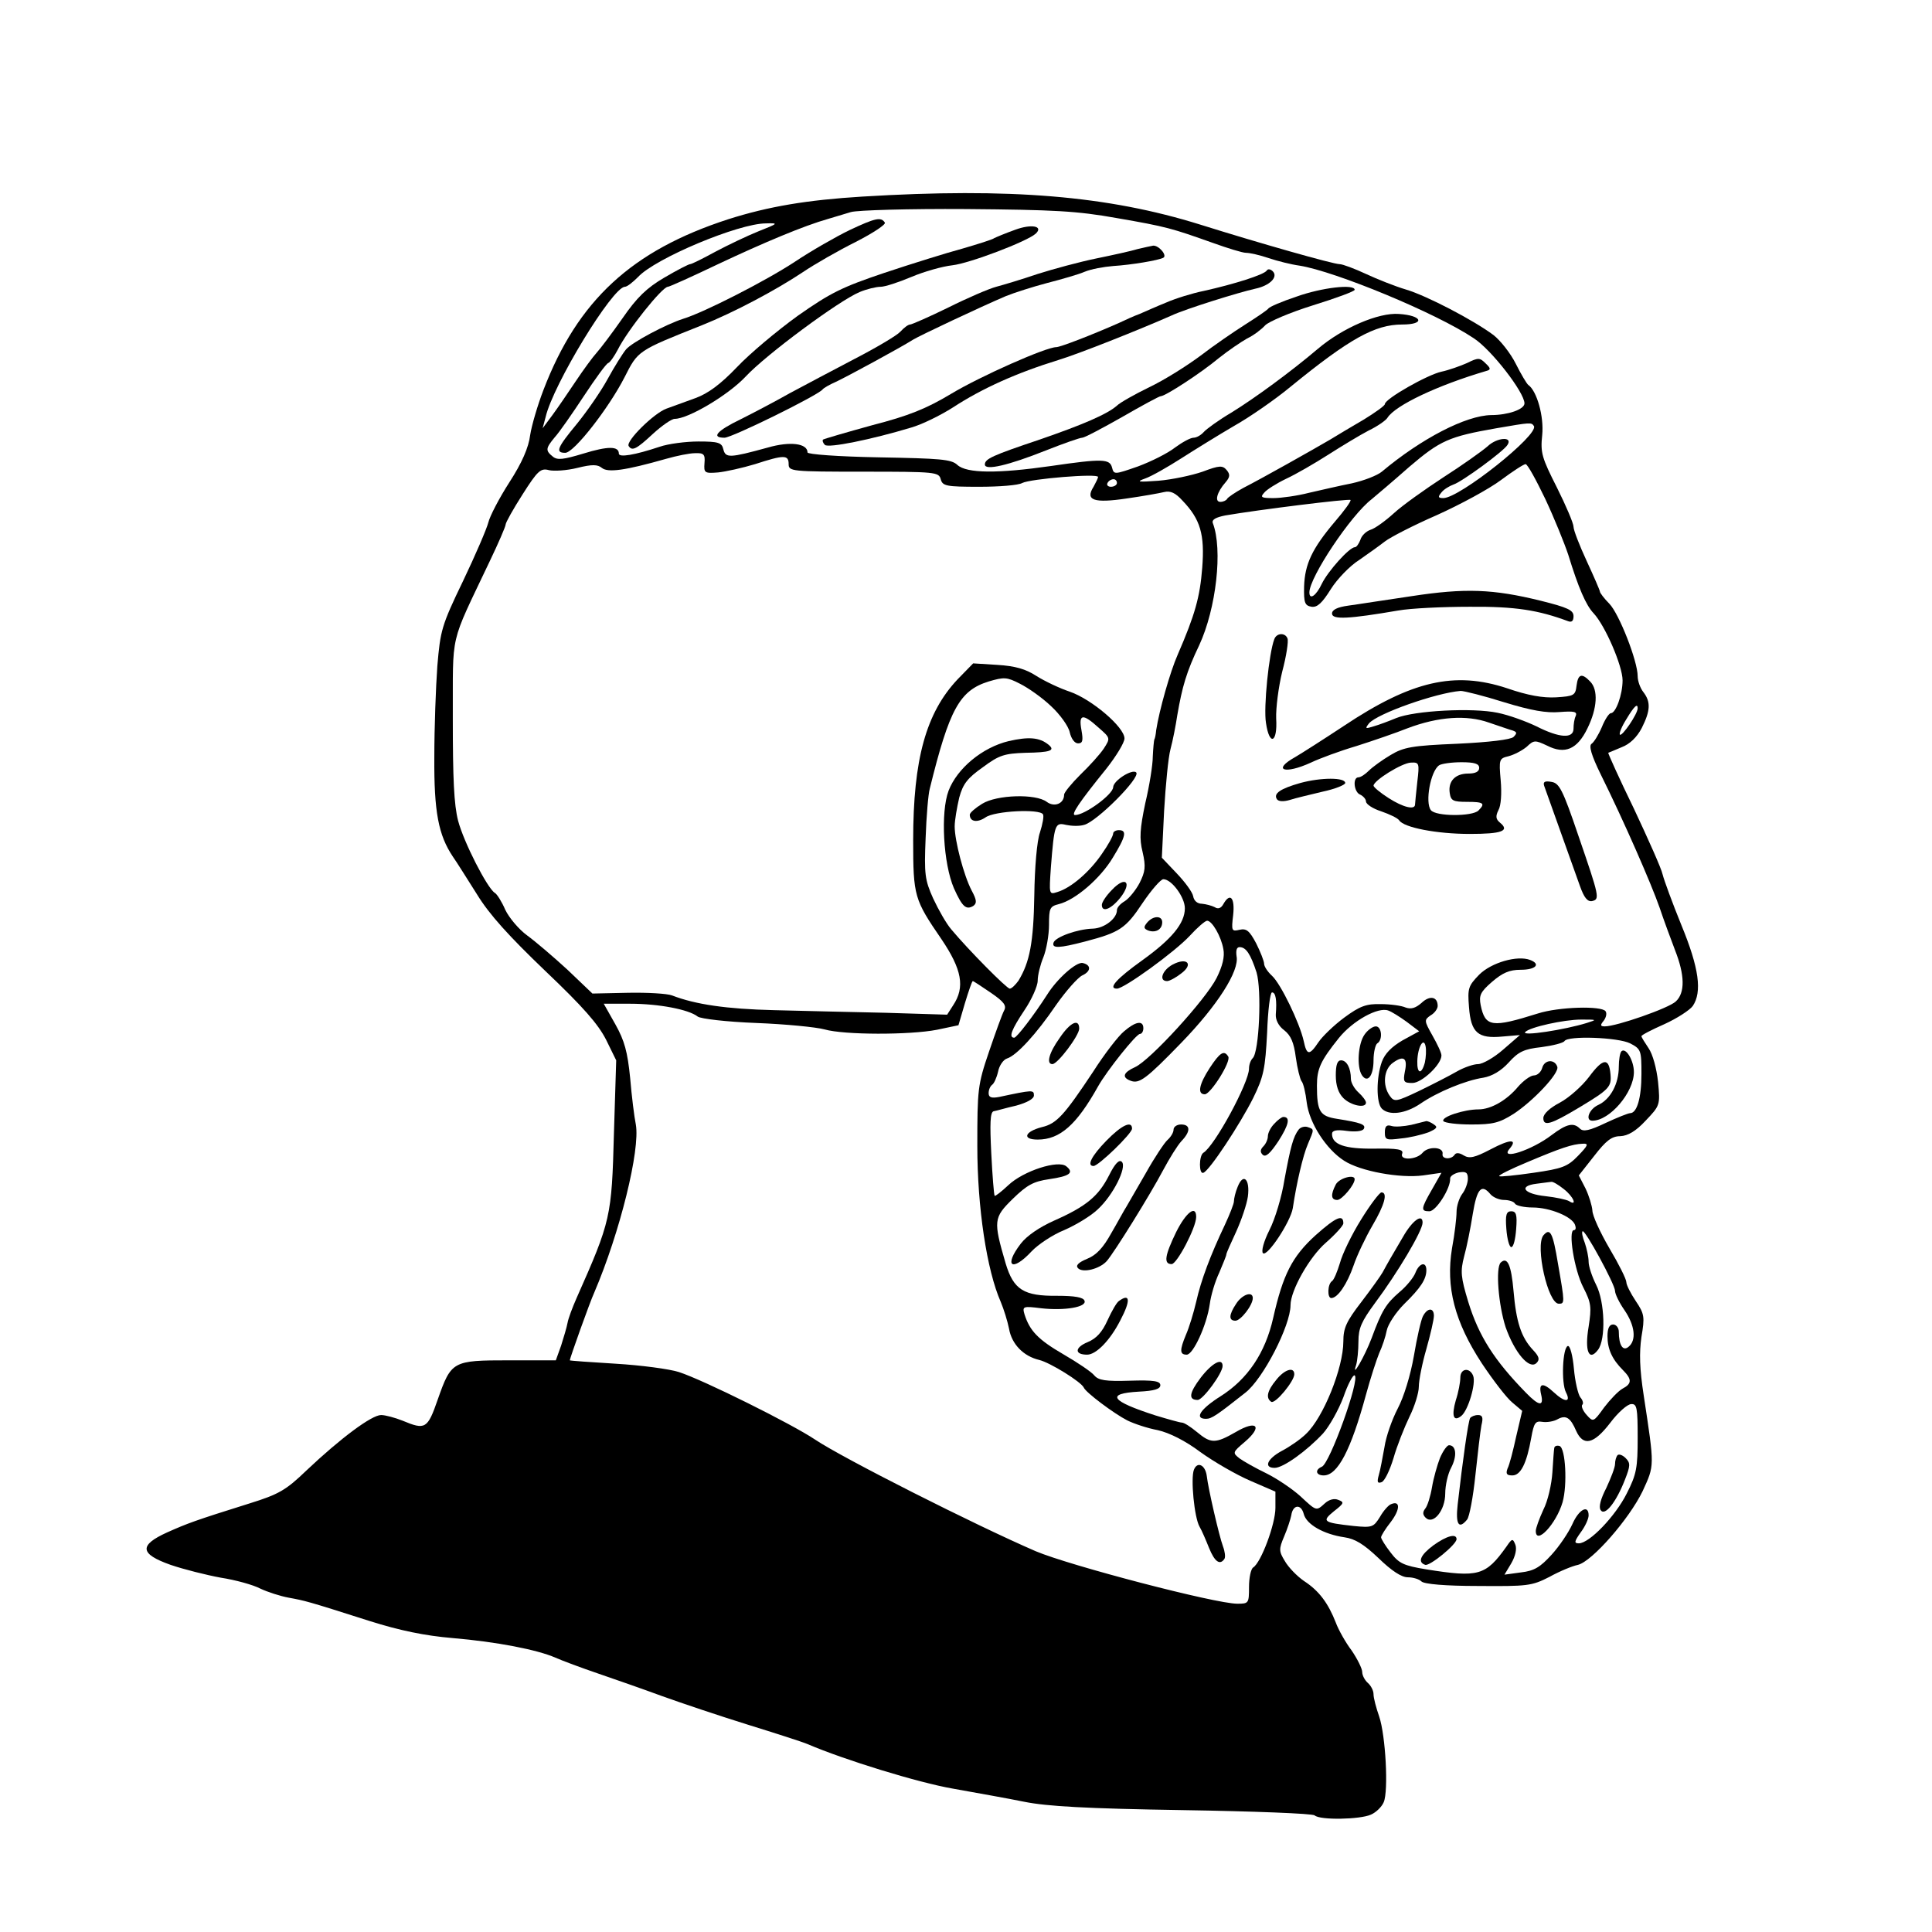 <?xml version="1.0" standalone="no"?>
<!DOCTYPE svg PUBLIC "-//W3C//DTD SVG 20010904//EN"
 "http://www.w3.org/TR/2001/REC-SVG-20010904/DTD/svg10.dtd">
<svg version="1.0" xmlns="http://www.w3.org/2000/svg"
 width="512pt" height="512pt" viewBox="0 0 512 512"
 preserveAspectRatio="xMidYMid meet">
<g transform="translate(0,512) scale(0.1,-0.1)"
fill="#000000" stroke="none">
<path d="M2285 4599 c-146 -9 -248 -26 -355 -60 -256 -83 -399 -215 -490 -453
-15 -39 -31 -93 -35 -119 -4 -33 -22 -74 -55 -125 -27 -42 -52 -90 -56 -107
-4 -16 -34 -86 -67 -155 -57 -118 -60 -131 -68 -225 -4 -55 -8 -163 -8 -241
-1 -146 11 -207 49 -264 10 -14 38 -59 64 -100 33 -54 85 -111 181 -203 101
-96 140 -141 161 -182 l27 -55 -6 -193 c-6 -222 -8 -232 -99 -437 -11 -25 -22
-54 -24 -66 -2 -11 -10 -38 -17 -60 l-14 -39 -125 0 c-149 0 -152 -2 -188
-104 -27 -78 -33 -81 -93 -56 -20 8 -46 15 -57 15 -25 0 -107 -61 -198 -147
-54 -52 -73 -63 -150 -87 -147 -46 -165 -53 -219 -77 -75 -34 -73 -57 9 -86
35 -12 95 -27 133 -34 39 -6 86 -19 105 -29 19 -9 53 -20 75 -24 43 -8 46 -8
215 -62 79 -25 147 -39 219 -45 118 -10 225 -31 273 -52 18 -8 69 -27 113 -42
44 -15 121 -42 170 -60 50 -18 151 -52 225 -75 74 -23 146 -46 160 -52 98 -42
293 -102 385 -118 61 -11 146 -26 190 -35 60 -12 164 -18 420 -22 187 -3 344
-9 349 -14 14 -13 120 -11 149 2 14 6 29 21 34 33 13 30 5 177 -12 227 -8 23
-15 49 -15 59 0 10 -7 23 -15 30 -8 7 -15 20 -15 29 0 9 -13 35 -28 57 -16 21
-35 55 -42 74 -20 51 -44 84 -84 110 -19 13 -42 37 -51 53 -16 26 -16 32 -2
65 9 21 17 46 19 56 4 29 26 31 33 4 7 -28 53 -54 108 -62 28 -4 51 -18 90
-55 35 -34 61 -51 78 -51 14 0 30 -5 36 -11 7 -7 63 -12 150 -12 131 -1 142 0
189 24 27 15 61 29 76 32 38 10 135 121 171 195 32 70 32 63 3 254 -11 71 -12
113 -6 155 9 53 8 61 -15 95 -14 21 -25 43 -25 50 0 8 -20 48 -45 90 -25 43
-45 87 -45 100 -1 13 -9 39 -18 58 l-18 35 41 52 c31 40 46 52 69 52 20 1 41
13 67 41 38 40 39 41 33 103 -4 36 -14 73 -25 89 -10 15 -19 29 -19 32 0 3 27
17 61 32 33 15 67 37 75 48 25 37 17 100 -30 214 -24 59 -46 119 -50 135 -3
15 -38 93 -76 174 -39 80 -69 147 -68 148 2 1 18 7 36 15 21 8 40 26 53 51 23
46 24 69 4 95 -8 10 -15 29 -15 42 0 40 -49 165 -75 192 -14 14 -25 29 -25 32
0 3 -16 40 -35 81 -19 41 -35 82 -35 91 0 9 -20 56 -44 104 -40 79 -44 92 -39
139 5 49 -14 117 -37 133 -4 3 -19 28 -33 56 -14 28 -41 62 -59 76 -52 39
-178 105 -233 121 -27 8 -75 27 -105 41 -30 14 -62 26 -70 26 -17 0 -214 56
-370 105 -244 76 -502 98 -895 74z m675 -57 c133 -23 145 -27 255 -66 39 -14
78 -26 87 -26 10 0 37 -6 60 -14 24 -8 60 -17 82 -20 94 -15 361 -125 461
-192 47 -30 135 -144 135 -173 0 -16 -44 -31 -88 -31 -67 -1 -185 -62 -290
-150 -12 -10 -48 -24 -80 -31 -31 -6 -82 -18 -113 -25 -31 -8 -74 -14 -94 -14
-32 0 -36 2 -25 14 6 8 33 25 58 37 26 12 76 41 112 64 36 23 84 52 107 64 23
11 46 27 50 34 21 33 133 86 262 124 12 3 12 7 -2 20 -15 15 -19 16 -49 1 -18
-8 -49 -19 -68 -23 -37 -8 -150 -72 -150 -86 0 -4 -25 -22 -56 -41 -31 -18
-71 -42 -89 -53 -46 -27 -181 -103 -230 -128 -22 -12 -41 -25 -43 -29 -2 -4
-10 -8 -18 -8 -16 0 -9 26 14 52 12 14 12 21 3 32 -11 13 -19 13 -64 -4 -29
-10 -81 -21 -117 -24 -55 -4 -60 -3 -35 6 17 6 59 30 95 53 36 23 99 62 140
86 41 23 109 70 150 104 157 128 224 165 296 165 62 0 54 24 -9 28 -54 4 -149
-37 -214 -92 -73 -62 -169 -132 -229 -169 -34 -20 -67 -44 -74 -52 -7 -8 -19
-15 -27 -15 -8 0 -30 -12 -49 -26 -19 -15 -63 -37 -98 -50 -63 -22 -64 -22
-69 -3 -6 23 -25 24 -162 4 -140 -20 -223 -20 -248 3 -16 15 -45 17 -208 20
-109 2 -189 8 -189 13 0 24 -46 30 -105 13 -102 -28 -112 -28 -118 -5 -4 18
-13 21 -66 21 -33 0 -80 -6 -103 -14 -66 -22 -108 -29 -108 -18 0 20 -29 20
-94 0 -53 -16 -69 -18 -81 -8 -20 16 -19 22 5 51 12 13 46 62 77 109 31 47 60
87 65 88 5 2 16 18 25 35 26 52 118 167 133 167 4 0 64 27 133 60 121 57 228
102 292 120 17 5 44 13 60 18 17 5 154 9 305 8 234 -2 294 -5 400 -24z m-950
-35 c-30 -12 -82 -37 -114 -54 -33 -18 -63 -33 -67 -33 -4 0 -35 -16 -69 -36
-46 -27 -72 -52 -110 -107 -28 -40 -59 -81 -69 -92 -10 -11 -35 -45 -55 -75
-20 -30 -48 -71 -62 -90 l-26 -35 8 30 c20 86 177 344 210 345 6 0 21 12 35
26 45 49 266 142 339 142 34 1 33 0 -20 -21z m2055 -516 c14 -23 -197 -191
-240 -191 -14 0 -15 3 -5 15 6 8 21 17 32 21 22 7 133 88 143 105 15 23 -28
20 -53 -4 -15 -13 -67 -50 -117 -82 -49 -32 -108 -74 -131 -95 -23 -21 -51
-41 -62 -44 -12 -4 -24 -16 -27 -27 -4 -10 -10 -19 -14 -19 -15 0 -72 -64 -88
-97 -15 -32 -33 -44 -33 -23 0 40 110 205 165 247 12 10 57 48 100 86 82 70
105 80 230 102 93 16 93 16 100 6z m-2198 -98 c-2 -26 0 -28 36 -25 20 2 65
12 98 22 77 25 89 25 89 0 0 -19 7 -20 199 -20 190 0 199 -1 204 -20 5 -18 14
-20 102 -20 53 0 104 4 114 10 21 11 201 26 201 16 0 -3 -6 -15 -12 -26 -23
-36 1 -44 88 -31 42 6 87 14 99 17 17 4 30 -2 49 -23 47 -49 59 -89 52 -178
-6 -77 -19 -124 -65 -230 -20 -45 -49 -148 -57 -200 -1 -11 -3 -22 -5 -25 -1
-3 -3 -23 -4 -45 0 -22 -9 -78 -20 -124 -14 -67 -16 -93 -7 -129 9 -39 7 -52
-8 -82 -10 -19 -28 -41 -39 -48 -12 -7 -21 -17 -21 -24 0 -22 -33 -48 -64 -49
-40 -1 -99 -22 -104 -37 -5 -16 15 -15 84 3 91 24 107 34 152 102 23 34 48 63
55 63 22 0 57 -48 57 -77 0 -40 -35 -82 -113 -138 -67 -48 -92 -75 -67 -75 19
0 153 97 193 140 20 22 41 40 46 40 13 0 37 -41 43 -75 4 -20 -2 -45 -18 -77
-29 -57 -176 -218 -216 -236 -31 -14 -36 -27 -12 -36 23 -9 41 4 135 101 95
98 154 190 146 229 -2 15 0 24 8 24 17 0 29 -18 45 -67 14 -47 7 -210 -10
-227 -6 -6 -10 -18 -10 -28 0 -37 -91 -205 -121 -223 -12 -8 -12 -58 0 -53 16
5 98 130 132 198 28 57 32 78 37 173 2 59 8 107 13 107 10 0 13 -21 10 -58 -1
-14 7 -31 22 -42 18 -14 26 -33 31 -72 4 -29 11 -57 15 -63 5 -5 11 -31 14
-57 7 -55 52 -124 99 -154 43 -28 148 -47 209 -39 l49 7 -25 -44 c-30 -52 -30
-58 -7 -58 18 0 57 62 55 87 0 6 10 13 23 16 19 3 24 0 24 -17 0 -11 -7 -30
-15 -40 -8 -11 -15 -32 -15 -48 0 -15 -5 -59 -12 -96 -17 -103 7 -195 79 -305
30 -45 66 -92 81 -104 l26 -22 -16 -68 c-8 -37 -18 -76 -23 -85 -5 -14 -2 -18
13 -18 22 0 38 32 50 100 7 39 11 45 29 42 12 -2 31 1 41 7 22 12 34 4 49 -31
19 -42 47 -35 90 21 21 28 46 50 56 50 15 1 17 -10 17 -89 0 -80 -3 -97 -29
-148 -30 -60 -99 -132 -127 -132 -13 0 -12 5 5 29 12 16 21 36 21 45 0 30 -26
16 -43 -23 -10 -22 -34 -58 -55 -81 -30 -33 -46 -43 -81 -47 l-44 -6 18 30
c11 19 15 38 11 49 -7 18 -9 17 -24 -5 -55 -77 -74 -82 -212 -60 -61 10 -73
16 -95 45 -14 18 -25 36 -25 40 0 4 11 22 26 41 25 33 25 57 1 47 -7 -2 -21
-18 -30 -34 -17 -27 -20 -29 -70 -24 -81 9 -85 12 -52 39 27 21 28 24 12 30
-11 5 -25 1 -36 -9 -23 -21 -22 -21 -65 19 -21 19 -61 46 -89 60 -29 14 -61
32 -72 40 -19 15 -19 16 14 44 48 41 32 59 -24 26 -54 -31 -66 -31 -103 0 -17
14 -34 25 -40 25 -5 0 -37 9 -70 19 -118 38 -133 58 -44 63 41 2 57 7 57 17 0
11 -17 14 -81 12 -64 -2 -83 1 -94 14 -7 9 -44 34 -82 56 -67 39 -89 62 -103
106 -6 21 -4 22 44 16 62 -7 122 3 115 20 -3 9 -26 13 -72 13 -89 -1 -116 16
-137 86 -33 113 -32 121 19 171 38 37 55 46 96 52 55 8 67 17 46 34 -21 18
-114 -12 -154 -50 -18 -17 -35 -30 -36 -28 -2 2 -6 53 -9 112 -4 80 -3 109 6
112 7 1 33 9 60 15 29 8 47 18 47 27 0 15 -3 15 -92 -4 -21 -4 -28 -1 -28 10
0 9 4 18 9 22 5 3 12 18 16 35 3 16 14 32 24 35 25 8 77 64 130 142 26 37 57
72 69 78 24 11 24 28 1 33 -17 3 -67 -41 -94 -84 -36 -56 -80 -113 -87 -114
-16 0 -7 22 27 73 19 28 35 64 35 78 0 15 7 43 15 62 8 20 15 59 15 86 0 44 2
49 26 55 44 11 110 68 143 123 35 57 38 73 16 73 -8 0 -15 -4 -15 -9 0 -6 -13
-30 -30 -54 -32 -47 -81 -90 -118 -101 -22 -7 -22 -7 -17 66 9 114 11 119 40
112 14 -3 35 -4 48 0 33 8 151 126 138 139 -10 10 -60 -21 -61 -39 0 -19 -75
-74 -101 -74 -12 0 11 34 83 123 26 33 48 69 48 80 0 30 -87 104 -145 124 -27
9 -67 28 -89 42 -28 18 -55 26 -103 29 l-64 4 -41 -42 c-84 -89 -118 -212
-118 -427 0 -148 3 -157 75 -262 54 -80 63 -127 31 -175 l-16 -25 -162 5 c-90
2 -224 5 -298 7 -124 3 -207 15 -269 39 -13 5 -66 8 -117 7 l-94 -2 -66 63
c-37 34 -85 75 -107 91 -22 16 -48 47 -58 68 -9 21 -22 42 -28 45 -20 13 -82
134 -97 191 -11 43 -14 112 -14 269 1 237 -11 189 98 419 23 48 42 92 42 97 0
5 20 41 45 80 40 63 48 70 70 64 13 -3 47 -1 75 6 40 10 54 9 65 0 16 -13 61
-7 170 24 28 8 62 15 77 15 23 1 27 -3 25 -26z m2228 -95 c24 -51 51 -118 61
-148 27 -88 47 -134 67 -155 31 -33 77 -140 77 -178 0 -38 -18 -87 -31 -87 -5
0 -16 -17 -24 -37 -9 -21 -21 -40 -27 -44 -8 -5 -1 -30 24 -81 62 -125 134
-290 156 -353 11 -33 30 -84 41 -113 26 -66 27 -113 2 -136 -19 -18 -157 -66
-188 -66 -12 0 -13 3 -3 15 6 8 9 19 5 25 -10 15 -124 12 -180 -6 -121 -38
-139 -36 -151 22 -5 26 -1 35 30 62 28 24 46 32 76 32 40 0 54 15 25 26 -34
13 -103 -7 -135 -39 -29 -30 -31 -36 -27 -86 5 -68 24 -84 88 -78 l47 4 -45
-39 c-24 -21 -54 -38 -66 -38 -12 0 -38 -9 -57 -20 -19 -11 -64 -34 -99 -51
-61 -29 -66 -30 -78 -13 -20 28 -16 71 9 88 28 20 39 12 31 -24 -5 -27 -3 -30
20 -30 25 0 77 49 77 73 0 7 -11 30 -24 53 -22 39 -22 41 -5 53 11 6 19 18 19
25 0 25 -21 29 -43 8 -16 -14 -28 -17 -42 -12 -11 5 -41 9 -66 9 -38 1 -55 -5
-97 -36 -27 -20 -58 -50 -68 -65 -24 -36 -31 -35 -39 3 -11 49 -61 152 -84
173 -12 11 -21 25 -21 32 0 7 -10 32 -21 54 -18 34 -26 40 -44 36 -21 -5 -22
-3 -17 39 5 46 -8 61 -26 29 -6 -11 -14 -14 -23 -8 -8 4 -23 8 -34 9 -12 0
-21 8 -23 20 -2 11 -22 38 -44 61 l-39 41 6 124 c4 68 11 142 17 164 6 22 14
63 18 90 13 75 24 114 58 185 45 97 63 254 36 324 -3 9 8 15 33 20 87 15 328
45 332 41 2 -3 -16 -28 -41 -57 -61 -72 -80 -113 -82 -172 -1 -44 2 -51 20
-54 15 -2 28 10 51 47 17 27 51 62 75 77 23 16 54 38 68 49 14 11 76 43 138
70 62 28 138 69 170 93 31 23 60 42 65 42 5 0 28 -42 52 -92z m-1135 42 c0 -5
-7 -10 -16 -10 -8 0 -12 5 -9 10 3 6 10 10 16 10 5 0 9 -4 9 -10z m-175 -591
c24 -22 47 -54 50 -70 4 -17 13 -29 22 -29 12 0 14 7 9 35 -8 43 3 45 45 7 32
-28 32 -28 14 -56 -10 -15 -38 -46 -62 -69 -23 -23 -43 -47 -43 -53 0 -24 -26
-34 -46 -19 -29 22 -132 19 -171 -5 -18 -11 -33 -24 -33 -29 0 -19 20 -22 42
-7 24 17 143 23 152 8 3 -5 -1 -26 -8 -48 -8 -22 -14 -93 -15 -167 -2 -124
-12 -177 -42 -226 -8 -11 -18 -21 -23 -21 -8 0 -109 102 -155 157 -13 15 -34
52 -48 82 -22 49 -24 64 -20 160 2 58 7 117 11 131 52 211 79 260 156 284 41
12 48 12 83 -6 22 -11 59 -37 82 -59z m1555 -6 c0 -15 -41 -75 -47 -70 -3 3 5
22 17 41 21 35 30 43 30 29z m-1714 -754 c35 -24 42 -34 35 -47 -5 -9 -23 -59
-40 -109 -30 -88 -31 -100 -31 -250 0 -163 25 -329 62 -413 8 -19 18 -51 22
-71 7 -41 38 -73 80 -83 29 -7 111 -58 118 -73 5 -13 80 -69 115 -87 18 -9 54
-21 81 -26 31 -7 73 -28 113 -58 36 -26 95 -60 132 -76 l67 -29 0 -43 c0 -43
-38 -145 -59 -158 -6 -4 -11 -27 -11 -52 0 -43 -1 -44 -31 -44 -58 0 -444 101
-534 139 -162 70 -512 247 -585 296 -61 41 -296 158 -361 179 -25 8 -100 18
-167 22 -67 4 -122 8 -122 9 0 5 53 154 65 180 68 159 122 378 110 445 -4 19
-11 75 -15 123 -7 70 -15 99 -39 142 l-31 55 70 0 c75 0 155 -15 179 -34 8 -6
77 -14 155 -17 78 -3 159 -11 181 -17 52 -15 226 -15 298 -1 l57 12 17 58 c10
33 19 59 21 59 2 0 23 -14 48 -31z m1102 -77 l33 -25 -44 -24 c-29 -17 -47
-35 -55 -57 -15 -42 -15 -109 0 -124 19 -19 62 -14 102 13 45 31 120 62 167
69 23 4 47 18 67 40 26 29 41 36 87 41 30 4 58 11 61 16 9 15 142 10 174 -6
29 -15 30 -19 30 -81 0 -64 -12 -104 -30 -104 -5 0 -35 -12 -65 -26 -42 -20
-59 -24 -68 -15 -17 17 -35 13 -75 -17 -52 -40 -138 -68 -112 -37 23 27 3 27
-50 -1 -42 -22 -56 -25 -71 -16 -11 7 -20 8 -24 2 -9 -14 -35 -12 -32 2 3 19
-38 21 -53 3 -16 -19 -62 -21 -54 -2 4 11 -12 14 -74 13 -79 -1 -112 11 -112
39 0 9 11 12 39 8 22 -3 41 -1 45 5 7 12 -8 17 -71 27 -45 7 -53 19 -53 88 0
45 10 66 58 126 37 46 104 83 131 73 9 -3 31 -17 49 -30z m477 -3 c-58 -18
-174 -36 -163 -24 12 13 103 33 148 33 43 0 43 0 15 -9z m-429 -105 c-9 -33
-21 -30 -20 4 1 37 17 65 22 39 2 -10 1 -29 -2 -43z m406 -247 c-28 -29 -42
-34 -118 -45 -48 -7 -88 -11 -91 -9 -2 3 31 19 74 37 90 38 120 48 147 49 17
1 15 -4 -12 -32z m-38 -88 c26 -20 37 -47 14 -32 -7 4 -35 10 -62 13 -58 6
-73 27 -24 33 18 2 36 5 39 5 4 1 18 -7 33 -19z m-194 -14 c7 -8 23 -15 36
-15 12 0 26 -4 29 -10 3 -5 24 -10 47 -10 45 0 104 -24 112 -46 3 -8 2 -14 -3
-14 -16 0 1 -106 25 -152 21 -41 22 -52 14 -104 -11 -65 1 -93 25 -61 21 28
18 127 -5 172 -11 22 -20 49 -20 61 0 13 -5 35 -10 50 -6 15 -9 29 -6 31 6 6
86 -141 86 -158 0 -8 11 -31 25 -51 28 -41 32 -80 11 -97 -15 -13 -26 4 -26
40 0 10 -7 19 -15 19 -10 0 -15 -10 -15 -31 0 -34 12 -61 41 -90 24 -24 24
-36 -1 -49 -11 -6 -33 -29 -49 -50 -28 -39 -29 -39 -46 -20 -10 11 -15 23 -12
27 4 3 2 12 -5 20 -6 8 -14 42 -17 76 -3 34 -10 61 -16 60 -14 -4 -18 -98 -5
-123 14 -27 -3 -27 -32 0 -29 27 -41 25 -34 -5 8 -33 -5 -32 -40 4 -84 86
-125 150 -153 241 -20 66 -21 81 -11 120 7 25 17 75 23 113 11 67 23 81 47 52z"/>
<path d="M2251 4510 c-35 -17 -100 -54 -145 -84 -76 -50 -240 -134 -296 -151
-44 -14 -135 -62 -151 -81 -9 -11 -31 -46 -49 -79 -18 -33 -55 -86 -81 -118
-53 -64 -58 -77 -31 -77 23 0 115 118 157 200 36 71 34 70 205 138 85 34 196
93 268 141 31 21 94 57 140 80 45 23 80 46 77 51 -10 16 -26 12 -94 -20z"/>
<path d="M2690 4511 c-25 -9 -49 -19 -55 -22 -5 -4 -44 -16 -85 -28 -41 -11
-134 -40 -206 -64 -113 -38 -143 -53 -230 -114 -54 -39 -127 -100 -161 -136
-44 -46 -77 -70 -110 -82 -27 -10 -61 -22 -77 -28 -33 -12 -108 -86 -100 -99
9 -14 20 -9 64 32 24 22 50 40 58 40 36 0 142 63 188 112 54 58 247 201 302
224 19 8 44 14 56 14 11 0 48 12 81 26 33 14 82 28 109 31 45 5 198 63 221 84
21 20 -12 26 -55 10z"/>
<path d="M3015 4460 c-16 -5 -66 -16 -110 -25 -44 -9 -114 -28 -155 -41 -41
-14 -91 -29 -110 -34 -19 -5 -77 -30 -127 -55 -51 -25 -97 -45 -101 -45 -5 0
-16 -8 -26 -19 -9 -10 -63 -42 -121 -72 -57 -30 -135 -71 -172 -91 -37 -21
-96 -52 -130 -69 -64 -31 -79 -49 -43 -49 20 0 249 113 260 128 3 4 19 13 35
20 28 13 172 91 205 112 16 10 177 86 245 115 22 9 72 25 110 35 39 10 84 23
100 30 17 7 50 13 75 15 48 3 120 15 133 22 11 6 -12 33 -27 32 -6 -1 -24 -5
-41 -9z"/>
<path d="M3357 4403 c-7 -11 -86 -36 -167 -54 -30 -6 -75 -20 -100 -31 -25
-10 -56 -24 -70 -30 -14 -5 -38 -16 -55 -24 -70 -31 -155 -64 -166 -64 -27 0
-201 -77 -279 -124 -65 -39 -112 -58 -209 -83 -69 -19 -127 -36 -130 -38 -2
-3 0 -9 5 -14 9 -9 123 14 229 46 28 8 77 32 110 53 78 51 170 92 280 126 53
16 214 80 300 118 36 17 177 61 222 71 38 8 61 31 46 46 -6 6 -13 7 -16 2z"/>
<path d="M3436 4334 c-39 -13 -72 -27 -75 -32 -3 -4 -31 -23 -61 -42 -30 -19
-84 -56 -119 -83 -35 -26 -95 -64 -135 -83 -39 -19 -78 -41 -86 -49 -26 -23
-92 -51 -205 -90 -125 -42 -145 -51 -145 -66 0 -17 63 -2 161 37 48 19 91 34
97 34 6 0 53 25 106 55 52 30 98 55 102 55 12 0 106 61 154 101 25 20 59 43
75 52 17 8 38 24 48 35 10 10 66 34 127 53 61 19 110 37 110 41 0 16 -87 6
-154 -18z"/>
<path d="M2947 2762 c-15 -15 -27 -33 -27 -40 0 -21 24 -12 49 19 32 41 14 59
-22 21z"/>
<path d="M3040 2675 c-10 -12 -9 -16 3 -21 20 -7 37 3 37 22 0 18 -24 18 -40
-1z"/>
<path d="M3108 2564 c-28 -15 -38 -44 -15 -44 6 0 23 9 37 20 34 25 16 44 -22
24z"/>
<path d="M2808 2369 c-28 -39 -36 -69 -19 -69 14 0 71 76 71 94 0 28 -24 17
-52 -25z"/>
<path d="M2979 2387 c-15 -12 -52 -60 -82 -107 -77 -116 -97 -138 -136 -147
-46 -12 -53 -33 -11 -33 59 0 103 39 160 141 23 41 101 139 111 139 5 0 9 7 9
15 0 22 -21 18 -51 -8z"/>
<path d="M3206 2290 c-28 -43 -34 -70 -13 -70 16 1 70 87 62 100 -11 18 -22
11 -49 -30z"/>
<path d="M3377 2142 c-10 -10 -17 -25 -17 -33 0 -8 -5 -20 -12 -27 -8 -8 -9
-15 -2 -22 8 -8 20 3 42 36 28 44 32 64 13 64 -4 0 -15 -8 -24 -18z"/>
<path d="M2932 2097 c-39 -40 -53 -67 -34 -67 13 0 102 86 102 99 0 22 -27 10
-68 -32z"/>
<path d="M3110 2126 c0 -7 -7 -19 -16 -27 -8 -7 -34 -46 -57 -87 -23 -40 -47
-81 -52 -90 -6 -9 -23 -41 -40 -70 -21 -38 -39 -58 -64 -68 -24 -10 -31 -18
-24 -25 13 -13 57 -2 76 19 20 23 114 174 150 242 16 30 37 64 48 76 25 26 24
44 -1 44 -11 0 -20 -6 -20 -14z"/>
<path d="M3442 2127 c-15 -19 -22 -47 -38 -133 -7 -45 -25 -105 -40 -134 -15
-30 -22 -56 -17 -61 11 -11 73 83 79 119 10 67 27 140 40 170 17 40 17 39 0
45 -8 3 -19 0 -24 -6z"/>
<path d="M2939 2005 c-28 -55 -60 -82 -146 -120 -38 -17 -72 -40 -88 -61 -46
-60 -23 -76 29 -20 17 18 56 44 86 56 30 13 70 37 88 54 42 38 79 113 65 127
-7 7 -18 -4 -34 -36z"/>
<path d="M3280 1975 c-6 -14 -10 -32 -10 -39 0 -6 -11 -34 -24 -62 -38 -80
-63 -146 -76 -204 -7 -30 -19 -69 -27 -87 -17 -41 -17 -53 2 -53 17 0 53 78
61 134 3 23 14 60 25 83 10 24 19 45 19 49 0 3 12 30 26 60 14 31 28 72 31 93
6 46 -12 64 -27 26z"/>
<path d="M3540 1981 c-14 -27 -13 -41 4 -41 12 0 46 40 46 55 0 14 -41 3 -50
-14z"/>
<path d="M3607 1888 c-25 -40 -50 -92 -56 -115 -7 -23 -16 -45 -21 -48 -12 -8
-13 -45 -2 -45 17 0 42 37 59 86 9 27 32 75 50 106 33 56 41 88 24 88 -5 0
-30 -33 -54 -72z"/>
<path d="M3117 1855 c-30 -62 -34 -85 -12 -85 14 0 65 97 65 125 0 33 -27 12
-53 -40z"/>
<path d="M3487 1847 c-63 -57 -87 -105 -113 -220 -21 -93 -68 -162 -139 -207
-54 -34 -71 -60 -39 -60 15 0 28 9 104 69 47 36 120 178 120 232 0 39 50 128
94 166 25 22 46 45 46 51 0 25 -19 17 -73 -31z"/>
<path d="M3718 1842 c-30 -51 -40 -68 -54 -94 -5 -9 -30 -44 -56 -78 -40 -52
-48 -69 -48 -105 0 -70 -53 -202 -99 -245 -14 -14 -43 -34 -64 -45 -39 -21
-49 -45 -19 -45 23 0 85 45 128 91 17 19 41 62 54 96 12 35 26 61 30 58 15 -9
-66 -234 -87 -242 -19 -8 -16 -23 5 -23 37 0 72 67 112 214 12 44 28 93 35
110 8 17 17 44 20 60 3 16 24 48 46 70 44 43 59 66 59 90 0 24 -19 19 -29 -7
-5 -13 -24 -36 -42 -51 -36 -31 -47 -49 -74 -122 -18 -48 -55 -112 -41 -71 3
10 6 38 6 62 0 35 8 53 44 102 59 79 126 191 126 213 0 25 -27 6 -52 -38z"/>
<path d="M3276 1665 c-20 -30 -20 -45 -2 -45 14 0 46 41 46 60 0 19 -28 10
-44 -15z"/>
<path d="M2965 1672 c-6 -4 -19 -27 -30 -51 -14 -31 -29 -48 -53 -58 -34 -14
-35 -33 -1 -33 24 0 61 38 88 91 28 53 26 73 -4 51z"/>
<path d="M3771 1632 c-5 -9 -16 -57 -24 -105 -9 -52 -27 -110 -43 -140 -15
-29 -31 -74 -35 -102 -5 -27 -11 -61 -15 -74 -5 -18 -4 -23 7 -19 8 2 22 31
32 64 9 32 29 82 42 109 14 28 25 64 25 80 0 17 9 62 20 100 11 39 20 78 20
88 0 22 -17 22 -29 -1z"/>
<path d="M3182 1469 c-31 -41 -33 -59 -8 -59 14 0 66 71 66 90 0 23 -28 8 -58
-31z"/>
<path d="M3382 1463 c-24 -29 -28 -48 -13 -58 11 -6 61 55 61 73 0 21 -26 13
-48 -15z"/>
<path d="M3870 1469 c0 -12 -5 -39 -12 -60 -12 -42 -6 -58 15 -41 18 15 39 86
31 106 -9 23 -34 20 -34 -5z"/>
<path d="M3896 1362 c-5 -8 -20 -114 -33 -229 -6 -53 3 -67 25 -40 6 7 16 60
22 118 6 57 13 116 16 132 5 20 3 27 -9 27 -9 0 -18 -4 -21 -8z"/>
<path d="M3816 1256 c-7 -18 -17 -53 -21 -77 -4 -24 -12 -50 -18 -57 -7 -9 -7
-16 1 -24 20 -20 52 19 52 64 0 21 7 53 16 69 16 31 13 59 -6 59 -5 0 -16 -15
-24 -34z"/>
<path d="M4119 1283 c-1 -4 -3 -34 -5 -65 -2 -31 -12 -76 -24 -99 -11 -24 -20
-49 -20 -56 0 -39 54 18 71 76 13 46 8 143 -8 149 -7 2 -13 0 -14 -5z"/>
<path d="M4287 1264 c-4 -4 -7 -15 -7 -24 0 -9 -11 -37 -23 -63 -15 -29 -21
-51 -15 -59 11 -17 41 21 64 80 15 38 15 45 2 58 -8 8 -17 11 -21 8z"/>
<path d="M3799 1025 c-35 -26 -43 -45 -22 -52 12 -4 83 54 83 68 0 16 -26 9
-61 -16z"/>
<path d="M3740 3540 c-69 -10 -144 -22 -167 -25 -29 -4 -43 -11 -43 -21 0 -17
46 -14 175 8 33 6 119 10 190 10 121 1 182 -9 260 -38 10 -4 15 0 15 13 0 16
-15 23 -87 41 -126 31 -200 34 -343 12z"/>
<path d="M3377 3426 c-14 -36 -29 -181 -22 -222 9 -62 31 -53 27 12 -1 27 6
83 16 124 11 41 17 81 14 88 -6 16 -29 15 -35 -2z"/>
<path d="M4178 3303 c-3 -26 -7 -28 -54 -31 -35 -2 -75 5 -130 24 -139 46
-253 20 -433 -100 -53 -35 -111 -72 -128 -82 -63 -35 -29 -47 41 -15 23 11 77
31 121 44 44 14 105 35 135 47 82 31 157 36 216 15 27 -9 55 -19 63 -21 11 -4
12 -7 2 -17 -7 -7 -64 -14 -149 -18 -120 -5 -142 -9 -177 -30 -22 -13 -48 -32
-57 -41 -10 -10 -22 -18 -28 -18 -16 0 -12 -40 5 -46 8 -4 15 -12 15 -18 0 -7
18 -19 40 -26 23 -8 44 -18 48 -24 12 -19 99 -36 187 -36 85 0 107 8 80 30
-11 9 -12 17 -4 33 7 12 9 45 6 79 -5 56 -4 58 21 64 15 4 36 15 48 25 19 18
22 18 54 3 47 -24 80 -10 107 46 26 53 29 102 7 124 -22 23 -32 20 -36 -11z
m-192 -44 c72 -22 112 -29 147 -26 39 3 47 1 43 -10 -4 -8 -6 -23 -6 -34 0
-27 -37 -25 -98 6 -27 13 -73 30 -103 36 -66 14 -220 6 -269 -14 -19 -8 -46
-18 -60 -22 -22 -7 -23 -6 -12 8 22 26 178 81 243 86 9 0 61 -13 115 -30z
m-230 -211 c-3 -29 -6 -56 -6 -60 0 -15 -31 -8 -70 17 -22 14 -40 29 -40 33 1
14 75 60 99 61 22 1 23 -1 17 -51z m164 37 c0 -10 -10 -15 -29 -15 -34 0 -54
-20 -49 -52 3 -20 9 -23 46 -23 44 0 49 -4 30 -23 -16 -16 -113 -16 -126 1
-16 20 -1 104 22 119 6 4 32 8 59 8 35 0 47 -4 47 -15z"/>
<path d="M3446 3045 c-53 -15 -72 -28 -62 -43 4 -6 17 -7 34 -2 15 5 54 14 87
22 33 7 60 18 60 23 0 15 -64 15 -119 0z"/>
<path d="M4092 3038 c7 -19 77 -215 95 -266 11 -31 20 -42 32 -40 21 5 20 10
-36 173 -42 124 -51 140 -72 143 -17 3 -22 0 -19 -10z"/>
<path d="M2673 3156 c-70 -17 -136 -72 -159 -131 -22 -58 -14 -194 14 -259 22
-49 32 -58 51 -47 10 7 10 15 -4 41 -21 40 -45 132 -45 170 0 16 6 50 12 76
10 37 22 52 63 81 43 32 57 36 112 38 67 1 81 6 61 22 -24 19 -52 21 -105 9z"/>
<path d="M3164 1225 c-9 -23 1 -127 15 -151 6 -10 17 -36 25 -56 15 -37 29
-47 41 -29 3 5 1 20 -4 33 -10 27 -39 152 -43 187 -4 29 -25 39 -34 16z"/>
<path d="M3616 2378 c-17 -24 -21 -85 -7 -107 15 -23 31 -2 31 39 0 21 5 42
10 45 15 9 12 45 -4 45 -8 0 -22 -10 -30 -22z"/>
<path d="M4297 2334 c-4 -4 -7 -23 -7 -41 0 -45 -22 -86 -54 -101 -25 -11 -36
-42 -16 -42 46 0 110 75 110 129 0 30 -21 66 -33 55z"/>
<path d="M3540 2270 c0 -27 7 -47 20 -60 20 -20 60 -28 60 -12 0 5 -9 17 -20
27 -11 10 -20 26 -20 36 0 28 -11 49 -26 49 -10 0 -14 -12 -14 -40z"/>
<path d="M4087 2290 c-3 -11 -13 -20 -22 -20 -9 0 -28 -14 -42 -30 -30 -36
-72 -60 -105 -60 -38 0 -99 -20 -93 -31 4 -5 37 -9 74 -9 57 0 74 4 112 28 52
34 122 108 116 125 -7 21 -34 19 -40 -3z"/>
<path d="M4211 2266 c-19 -25 -53 -55 -77 -68 -27 -14 -44 -30 -44 -41 0 -23
20 -17 95 28 80 48 86 55 83 88 -4 45 -20 43 -57 -7z"/>
<path d="M3740 2139 c-19 -4 -43 -6 -52 -3 -13 4 -18 0 -18 -17 0 -20 4 -21
43 -16 23 2 55 10 72 16 23 10 26 14 15 21 -8 6 -17 9 -20 9 -3 -1 -21 -5 -40
-10z"/>
<path d="M3992 1863 c2 -27 8 -48 13 -48 6 0 11 21 13 48 3 38 0 47 -13 47
-13 0 -16 -9 -13 -47z"/>
<path d="M4090 1846 c-22 -28 12 -181 41 -181 16 0 16 2 -2 105 -14 85 -21 97
-39 76z"/>
<path d="M3977 1774 c-14 -14 -6 -112 13 -171 24 -68 63 -114 82 -95 9 9 7 17
-9 34 -32 34 -45 75 -52 157 -6 68 -16 92 -34 75z"/>
</g>
</svg>
